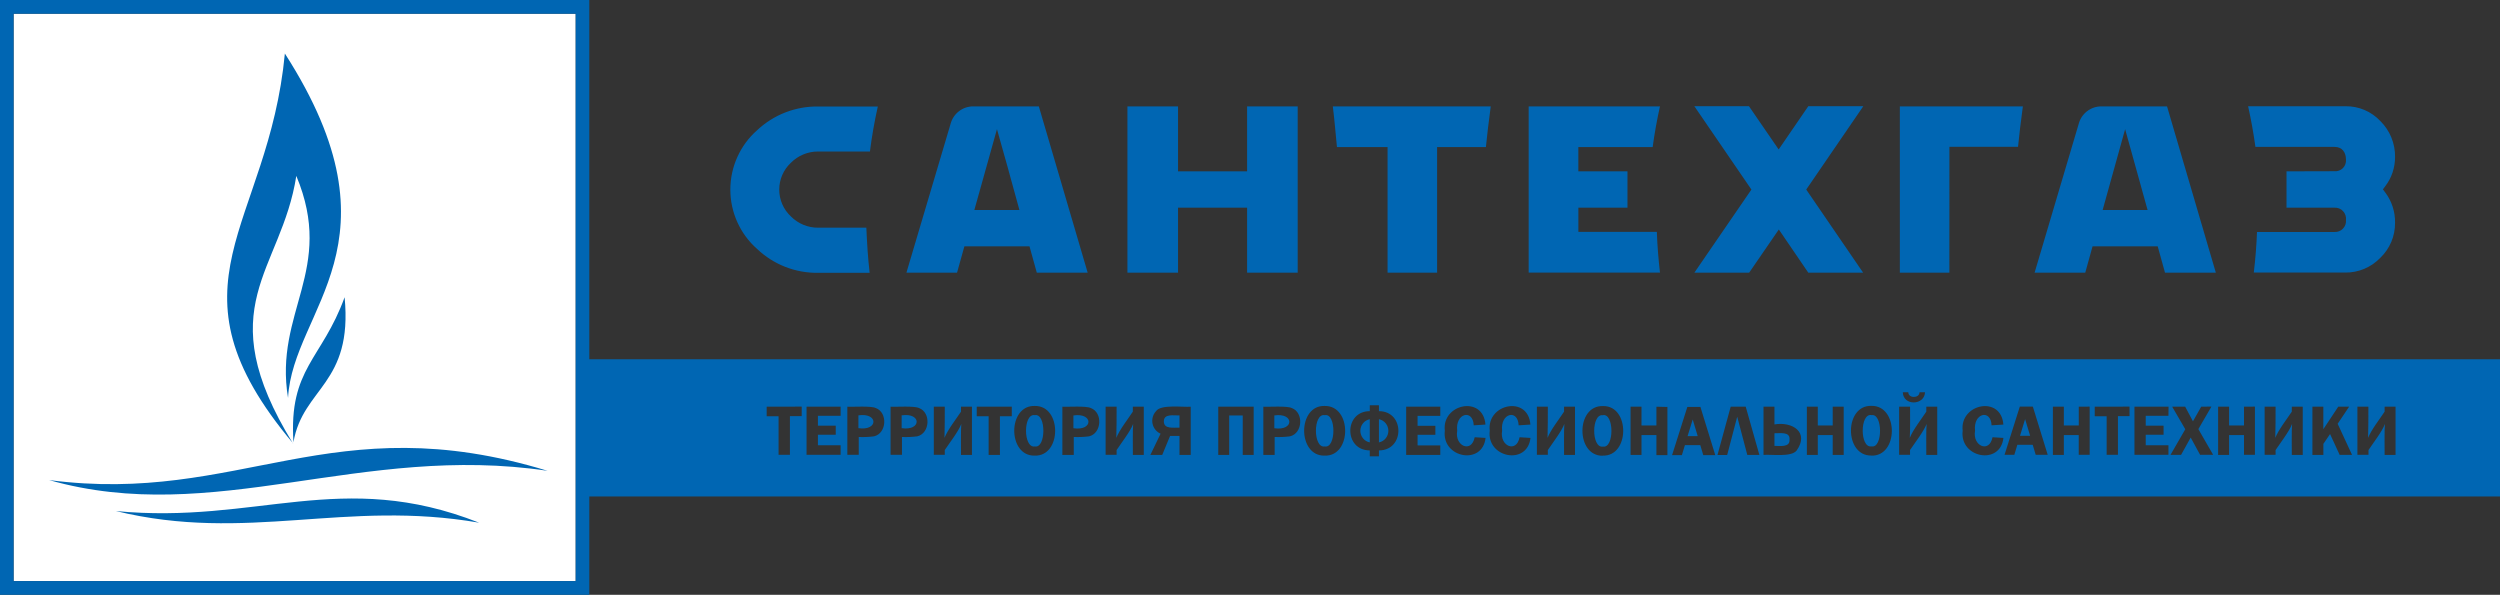 <svg width="269" height="64" viewBox="0 0 269 64" fill="none" xmlns="http://www.w3.org/2000/svg">
<rect x="0" y="0" width="269" height="64" fill="#333333" stroke="none"/>
<path d="M61.944 1.475H1.462V62.52H61.944V1.475Z" fill="white"/>
<path d="M5.286 51.656C25.823 54.347 35.685 43.554 58.923 50.661C38.888 47.661 23.024 56.696 5.286 51.656ZM31.576 47.585C32.58 41.698 37.986 41.366 37.08 31.982C34.65 38.685 31.056 39.631 31.576 47.585ZM31.523 47.715C22.429 32.919 30.27 29.292 31.883 18.925C36.112 29.05 29.453 33.542 30.994 42.819C31.483 33.219 43.779 26.198 30.652 5.761C28.875 24.526 17.094 30.543 31.541 47.715H31.523ZM12.465 54.988C27.622 56.449 36.725 50.388 51.557 56.243C37.129 53.728 26.601 58.431 12.465 54.988Z" fill="#0066B3"/>
<path fill-rule="evenodd" clip-rule="evenodd" d="M209.757 15.796H217.14C217.309 14.186 217.385 13.514 217.66 11.447H204.422V29.341H209.753L209.757 15.796ZM225.159 26.507H232.169L232.955 29.341H238.424L233.173 11.447H226.114C225.551 11.443 225.002 11.63 224.557 11.978C224.111 12.325 223.795 12.814 223.657 13.366L218.922 29.341H224.373L225.159 26.507ZM231.08 22.598H226.243L228.664 13.899C229.472 16.802 230.278 19.701 231.08 22.598ZM178.275 24.947H169.834V22.347H175.116V18.437H169.83V15.827H177.826C178.027 14.348 178.289 12.887 178.612 11.447H164.486V29.332H178.612C178.448 27.884 178.328 26.422 178.275 24.947ZM93.218 24.499H88.033C87.49 24.503 86.95 24.399 86.447 24.191C85.944 23.983 85.486 23.676 85.102 23.288C84.706 22.921 84.39 22.474 84.174 21.977C83.957 21.48 83.846 20.944 83.846 20.401C83.846 19.858 83.957 19.321 84.174 18.824C84.39 18.327 84.706 17.881 85.102 17.513C85.485 17.127 85.94 16.822 86.441 16.614C86.942 16.407 87.479 16.301 88.02 16.303H93.604C93.811 14.668 94.094 13.053 94.453 11.46H88.033C85.599 11.426 83.245 12.341 81.463 14.016C80.559 14.811 79.835 15.792 79.339 16.893C78.842 17.995 78.585 19.191 78.585 20.401C78.585 21.611 78.842 22.806 79.339 23.908C79.835 25.009 80.559 25.99 81.463 26.785C83.237 28.471 85.593 29.392 88.029 29.355H93.573C93.386 27.745 93.289 26.122 93.218 24.485V24.499ZM149.302 15.827V29.341H154.633V15.827H159.883C160.052 14.218 160.128 13.514 160.403 11.447H143.411C143.602 12.971 143.696 14.236 143.856 15.827H149.302ZM103.768 26.507H110.774L111.56 29.341H117.033L111.778 11.447H104.732C104.168 11.442 103.619 11.628 103.172 11.976C102.726 12.324 102.409 12.814 102.271 13.366L97.531 29.341H102.977L103.768 26.507ZM109.69 22.598H104.839L107.273 13.899L108.393 17.881L109.69 22.598ZM246.029 18.437V22.347H251.191C251.362 22.337 251.532 22.365 251.691 22.429C251.85 22.493 251.994 22.591 252.111 22.717C252.229 22.842 252.318 22.992 252.372 23.156C252.426 23.319 252.445 23.493 252.426 23.665C252.443 23.835 252.423 24.007 252.368 24.169C252.312 24.33 252.223 24.478 252.105 24.601C251.988 24.724 251.845 24.82 251.687 24.883C251.529 24.945 251.36 24.971 251.191 24.961C248.019 24.961 246.024 24.961 242.853 24.961C242.799 26.431 242.679 27.888 242.51 29.328H252.359C253.059 29.335 253.753 29.198 254.399 28.926C255.045 28.654 255.63 28.252 256.117 27.745C256.627 27.259 257.032 26.672 257.306 26.021C257.579 25.37 257.716 24.668 257.708 23.961C257.727 22.785 257.353 21.636 256.646 20.701L256.402 20.374L256.646 20.047C257.341 19.143 257.715 18.029 257.708 16.886C257.717 16.171 257.582 15.461 257.313 14.8C257.043 14.139 256.644 13.54 256.14 13.039C255.655 12.52 255.069 12.109 254.418 11.832C253.766 11.556 253.065 11.42 252.359 11.433H241.897C242.217 12.868 242.479 14.325 242.684 15.805H251.191C252.017 15.805 252.426 16.388 252.426 17.177C252.44 17.344 252.418 17.513 252.361 17.67C252.304 17.828 252.213 17.971 252.096 18.09C251.978 18.209 251.836 18.3 251.68 18.358C251.523 18.415 251.357 18.438 251.191 18.423L246.029 18.437ZM182.313 29.341H188.208L191.402 24.692L194.573 29.341H200.473L194.351 20.396L200.491 11.429H194.573L191.384 16.083L188.19 11.429H182.313L188.452 20.396L182.313 29.341ZM126.757 29.341H121.311V11.447H126.757V18.437H134.189V11.447H139.631V29.341H134.189V22.347H126.757V29.341Z" fill="#0066B3"/>
<path fill-rule="evenodd" clip-rule="evenodd" d="M1.462 1.475H61.944V62.52H1.462V1.475ZM254.851 48.424V48.939H253.656V43.761H254.838C254.838 44.563 254.838 46.33 254.807 47.114C255.144 46.249 256.1 45.034 256.584 44.294V43.761H257.761V48.948H256.584C256.584 48.289 256.557 46.204 256.615 45.617C256.344 46.402 255.304 47.733 254.851 48.424ZM249.991 43.761V46.182L251.599 43.756H252.768L251.533 45.599L253.079 48.944H251.746L250.715 46.702L249.996 47.76V48.953H248.814V43.761H249.991ZM244.852 48.424V48.939H243.674V43.761H244.852C244.852 44.563 244.852 46.33 244.82 47.114C245.158 46.249 246.113 45.034 246.597 44.294V43.761H247.775V48.948H246.597C246.597 48.289 246.571 46.204 246.628 45.617C246.344 46.402 245.309 47.733 244.852 48.424ZM242.63 43.752V48.939H241.453V46.81H239.85V48.948H238.668V43.761H239.85V45.783H241.453V43.761L242.63 43.752ZM237.948 43.752L236.544 46.173L238.135 48.939H236.731L235.718 47.079L234.683 48.944H233.546L235.136 46.186L233.724 43.756H235.123L235.962 45.334L236.851 43.756L237.948 43.752ZM233.324 44.738H230.88V45.805H232.8V46.778H230.88V47.913H233.324V48.939H229.668V43.761H233.337L233.324 44.738ZM229.139 43.752V44.779H227.891V48.939H226.674V44.787H225.394V43.761L229.139 43.752ZM224.848 43.752V48.939H223.671V46.81H222.071V48.948H220.89V43.761H222.071V45.783H223.675V43.761L224.848 43.752ZM217.354 46.89H218.442L217.9 45.097L217.354 46.89ZM218.735 43.752L220.334 48.939H219.042L218.722 47.863H217.065L216.741 48.939H215.688L217.331 43.752H218.735ZM215.559 45.684L214.293 45.765C214.217 43.971 212.289 44.456 212.516 46.352C212.218 47.993 214.057 48.796 214.395 47.047L215.568 47.119C215.23 50.127 210.819 49.258 211.183 46.343C210.841 43.447 215.332 42.496 215.563 45.693L215.559 45.684ZM204.737 42.209H205.333C205.333 42.882 206.532 42.873 206.541 42.209H207.132C207.074 43.635 204.791 43.693 204.742 42.218L204.737 42.209ZM205.519 48.424V48.939H204.347V43.761H205.524C205.524 44.563 205.546 46.33 205.493 47.114C205.83 46.249 206.79 45.034 207.27 44.294V43.761H208.447V48.948H207.27C207.27 48.289 207.243 46.204 207.301 45.617C207.012 46.402 205.977 47.733 205.519 48.424ZM201.375 44.662C200.109 44.429 200.113 48.249 201.375 48.029C202.601 48.271 202.596 44.438 201.375 44.671V44.662ZM201.344 49.016C198.429 49.06 198.429 43.563 201.383 43.671C204.307 43.64 204.284 49.137 201.344 49.025V49.016ZM198.381 43.761V48.948H197.199V46.81H195.595V48.948H194.418V43.761H195.595V45.783H197.199V43.761H198.381ZM190.931 47.975C191.49 47.975 192.623 48.173 192.552 47.294C192.628 46.397 191.486 46.644 190.931 46.617V47.975ZM189.754 48.957V43.761H190.931V45.666C192.881 45.339 194.698 46.523 193.321 48.473C192.748 49.217 190.611 48.872 189.754 48.948V48.957ZM185.844 48.957H184.8L186.222 43.761H187.839L189.309 48.948H188.008L186.924 44.837L185.844 48.957ZM181.584 46.926H182.672L182.135 45.133L181.584 46.926ZM182.966 43.788L184.565 48.975H183.272L182.952 47.899H181.295L180.971 48.975H179.914L181.557 43.788H182.966ZM179.412 43.788V48.975H178.23V46.81H176.626V48.948H175.449V43.761H176.626V45.783H178.23V43.761L179.412 43.788ZM172.482 44.684C171.22 44.451 171.22 48.271 172.482 48.052C173.695 48.271 173.695 44.438 172.468 44.671L172.482 44.684ZM172.451 49.038C169.537 49.083 169.537 43.586 172.491 43.693C175.4 43.64 175.378 49.137 172.437 49.025L172.451 49.038ZM166.547 48.424V48.939H165.37V43.761H166.547C166.547 44.563 166.547 46.33 166.516 47.114C166.853 46.249 167.813 45.034 168.293 44.294V43.761H169.47V48.948H168.293C168.293 48.289 168.27 46.204 168.324 45.617C168.039 46.402 167.004 47.733 166.547 48.424ZM164.672 45.684L163.406 45.765C163.331 43.971 161.403 44.456 161.629 46.352C161.332 47.993 163.171 48.796 163.508 47.047L164.681 47.119C164.343 50.127 159.932 49.258 160.297 46.343C159.95 43.447 164.441 42.496 164.672 45.693V45.684ZM159.835 45.684L158.573 45.765C158.493 43.971 156.565 44.456 156.796 46.352C156.498 47.993 158.337 48.796 158.675 47.047L159.848 47.119C159.51 50.127 155.103 49.258 155.463 46.343C155.112 43.447 159.604 42.496 159.835 45.693V45.684ZM154.975 44.747H152.531V45.814H154.446V46.787H152.531V47.922H154.975V48.948H151.305V43.761H154.975V44.747ZM148.373 47.603C148.659 47.545 148.917 47.39 149.102 47.162C149.287 46.934 149.388 46.649 149.388 46.355C149.388 46.06 149.287 45.775 149.102 45.547C148.917 45.319 148.659 45.163 148.373 45.106V47.603ZM147.387 45.106C147.101 45.163 146.844 45.319 146.659 45.547C146.474 45.775 146.373 46.06 146.373 46.355C146.373 46.649 146.474 46.934 146.659 47.162C146.844 47.39 147.101 47.545 147.387 47.603V45.106ZM147.387 48.464C144.597 48.464 144.593 44.24 147.387 44.24V43.604H148.373V44.24C151.168 44.24 151.163 48.468 148.373 48.464V49.101H147.387V48.464ZM142.541 44.671C141.275 44.438 141.279 48.258 142.541 48.038C143.784 48.271 143.78 44.438 142.558 44.671H142.541ZM142.505 49.025C139.591 49.069 139.595 43.572 142.549 43.68C145.486 43.64 145.464 49.137 142.523 49.025H142.505ZM137.117 46.079C139.28 46.397 139.267 44.375 137.117 44.702V46.079ZM137.152 47.02V48.948H135.935V43.761C136.588 43.797 138.449 43.653 138.996 43.904C140.297 44.388 140.173 46.621 138.809 46.949C138.266 47.019 137.717 47.043 137.17 47.02H137.152ZM131.084 48.948V43.761H134.895V48.948H133.718V44.707H132.261V48.948H131.084ZM126.913 44.693C126.304 44.734 125.233 44.469 125.229 45.339C125.224 46.209 126.308 45.989 126.913 46.016V44.693ZM126.913 46.904H125.9L125.056 48.948H123.781L124.878 46.666C124.658 46.569 124.465 46.42 124.315 46.231C124.164 46.043 124.06 45.821 124.012 45.584C123.964 45.347 123.972 45.102 124.037 44.869C124.102 44.636 124.221 44.422 124.385 44.245C124.891 43.483 127.259 43.832 128.121 43.761V48.948H126.913V46.904ZM120.147 48.424V48.939H118.965V43.761H120.147C120.147 44.563 120.147 46.33 120.116 47.114C120.453 46.249 121.409 45.034 121.893 44.294V43.761H123.07V48.948H121.897C121.897 48.289 121.87 46.204 121.928 45.617C121.639 46.402 120.6 47.733 120.147 48.424ZM115.5 46.079C117.664 46.397 117.65 44.379 115.5 44.702V46.079ZM115.536 47.02V48.948H114.31V43.761C114.967 43.797 116.828 43.653 117.37 43.904C118.676 44.388 118.552 46.621 117.188 46.949C116.642 47.019 116.091 47.043 115.54 47.02H115.536ZM111.347 44.671C110.081 44.438 110.085 48.258 111.347 48.038C112.573 48.271 112.573 44.438 111.351 44.671H111.347ZM111.311 49.025C108.397 49.069 108.401 43.572 111.356 43.68C114.279 43.64 114.256 49.137 111.316 49.025H111.311ZM108.868 43.761V44.787H107.593V48.948H106.376V44.787H105.096V43.761H108.868ZM101.658 48.424V48.939H100.476V43.761H101.658C101.658 44.563 101.658 46.33 101.627 47.114C101.964 46.249 102.92 45.034 103.404 44.294V43.761H104.581V48.948H103.404C103.404 48.289 103.377 46.204 103.435 45.617C103.151 46.402 102.111 47.733 101.658 48.424ZM97.016 46.07C99.179 46.388 99.166 44.366 97.016 44.693V46.07ZM97.051 47.011V48.939H95.825V43.761C96.483 43.797 98.344 43.653 98.886 43.904C100.192 44.388 100.068 46.621 98.704 46.949C98.156 47.02 97.603 47.044 97.051 47.02V47.011ZM92.365 46.07C94.528 46.388 94.515 44.37 92.365 44.693V46.07ZM92.4 47.011V48.939H91.174V43.761C91.832 43.797 93.693 43.653 94.235 43.904C95.541 44.388 95.416 46.621 94.053 46.949C93.505 47.02 92.952 47.044 92.4 47.02V47.011ZM90.45 44.738H88.007V45.805H89.926V46.778H88.007V47.913H90.45V48.939H86.785V43.761H90.45V44.738ZM86.265 43.752V44.779H84.995V48.939H83.773V44.787H82.494V43.761L86.265 43.752ZM0 0H63.41V38.658H269V53.419H63.41V64H0V0Z" fill="#0066B3"/>
</svg>
